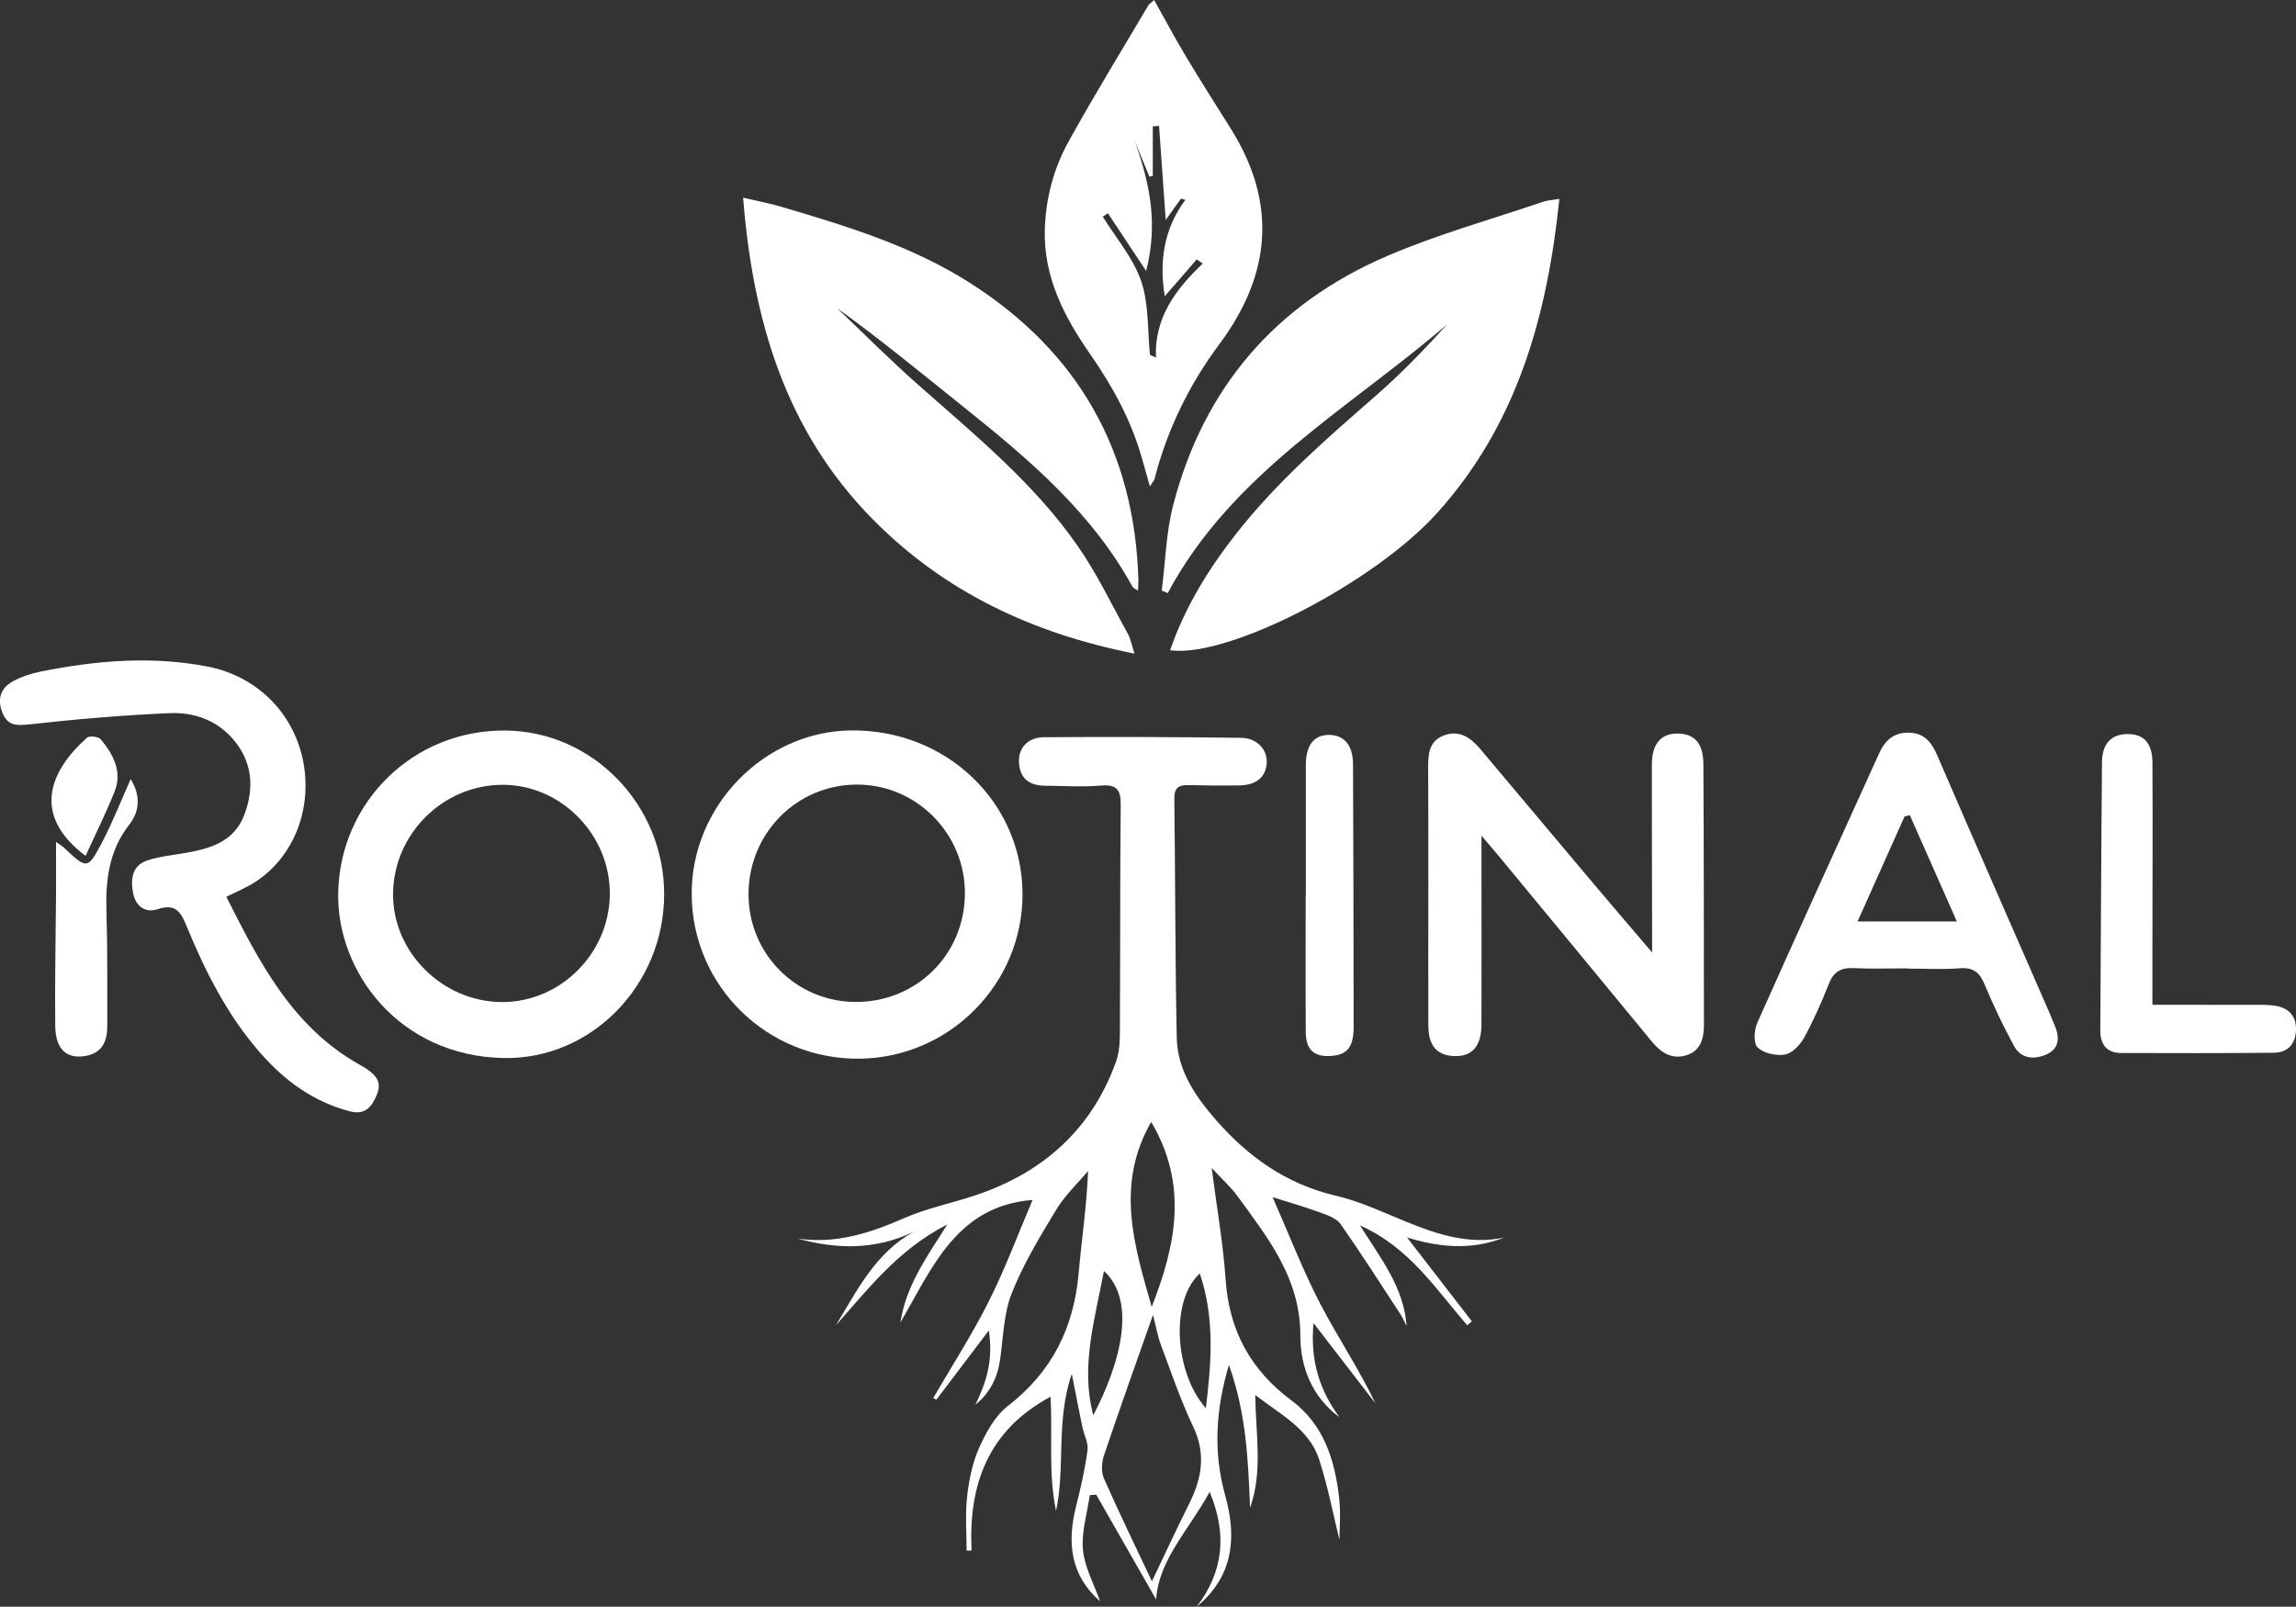 <?xml version="1.0" encoding="UTF-8"?><svg id="Layer_1" xmlns="http://www.w3.org/2000/svg" viewBox="0 0 708.66 495.96"><rect x="0" y="0" width="708.66" height="495.96" fill="#333333" stroke="none"/><path d="M246.18,382.33c11.65,1.72,22.18-1.6,32.73-6.24,7.12-3.13,14.93-4.68,22.35-7.18,20.83-7.02,35.77-20.41,43.25-41.32,1.3-3.64,1.12-7.91,1.15-11.9.13-22.34.02-44.68.25-67.02.05-4.64-1-6.62-6.09-6.18-5.72.49-11.51.09-17.27.05-4.68-.03-7.71-2.07-8.04-7.02-.3-4.54,2.63-7.92,7.75-7.95,20.24-.13,40.49-.08,60.73.18,5.08.06,8.28,3.72,7.97,7.89-.31,4.25-3.2,6.71-8.35,6.8-5.23.09-10.47.05-15.71-.09-2.97-.08-4.48.73-4.44,4.1.29,24.61.25,49.22.74,73.83.2,10.08,5.72,18.14,12.13,25.47,9.98,11.41,21.76,19.79,36.92,23.33,7.4,1.73,14.45,5.04,21.53,7.95,9.79,4.02,19.64,7.27,30.46,4.99-10.5,4.21-20.96,2.76-29.96-.04,6.26,8.11,13.13,17,20,25.89-.47.41-.94.82-1.41,1.23-9.7-11.16-17.84-24.03-33.12-30.84,6.49,10.31,13.58,19.2,14.39,31.07-.64-1.24-1.18-2.55-1.94-3.71-6.08-9.3-12.06-18.67-18.43-27.76-1.24-1.77-3.97-2.73-6.21-3.55-4.81-1.75-9.74-3.17-14.77-4.77,5.05,11.44,9.28,22.5,14.71,32.94,5.39,10.36,11.97,20.11,17.02,30.71-6.1-7.92-12.21-15.84-19.11-24.79-1.07,11.78,1.96,20.83,7.99,29.06-8.53-6.32-12.06-15.52-12.06-25.31.01-17.49-9.93-29.95-19.35-42.86-2.11-2.9-4.85-5.34-8.01-8.75,1.58,12.27,3.55,23.33,4.31,34.48,1.07,15.69,7.73,27.91,20.24,37.2,10.04,7.46,13.43,18.35,14.78,30.03.57,4.93.1,9.99.1,13.07-1.76-7.13-3.46-16.13-6.25-24.78-3.04-9.41-11.77-13.77-19.73-19.92.14,12.08,2.39,23.6-1.61,34.8-.57-14.63-1.17-29.19-6.52-44.1-4.15,14.06-4.84,27.04-1.14,40.33,3.57,12.81,2.64,24.86-8.8,34.31,8.15-10.66,9.53-22.15,4-35.44-6.34,11.66-15.78,21.01-16.52,33.22-5.81-10.17-12.15-21.27-18.5-32.37-.66.05-1.32.11-1.98.16-.8,5.64-2.63,11.38-2.11,16.89.52,5.43,3.44,10.62,5.29,15.88-9.14-8-10.25-18.06-7.43-29.26,1.44-5.72,2.76-11.5,3.55-17.34.31-2.27-1.08-4.75-1.58-7.16-1.03-4.98-1.99-9.98-3.27-16.46-5,14.63-1.93,28.77-4.87,42.29-2.41-11.59-1.06-23.39-1.68-35.22-19.27,10.32-25.38,27.08-24.39,47.49-.51,0-1.02,0-1.53-.01,0-5.51-.47-11.07.14-16.52.58-5.14,1.61-10.46,3.7-15.13,2.12-4.76,4.94-9.92,8.92-13,13.64-10.54,20.37-24.22,21.84-41.09.9-10.32,2.47-20.59,2.89-31.43-3.3,3.94-7.16,7.54-9.79,11.89-5.03,8.32-10.15,16.76-13.73,25.75-2.51,6.3-2.65,13.57-3.61,20.43-.79,5.69-3.1,10.41-7.64,14.08,3.38-6.91,5.59-13.94,4.12-22.9-5.79,7.64-10.98,14.5-16.17,21.35-.32-.17-.65-.33-.97-.5,5.76-9.93,12.01-19.61,17.15-29.85,5.1-10.17,9.08-20.9,13.51-31.3-23.37,1.8-30.98,20.93-40.79,37.83,1.65-11.15,7.96-20.01,14.48-30.28-15.08,7.71-24.36,19.82-34.39,31.13,6.55-10.77,12.15-22.26,23.98-28.87-11.86,5.74-23.76,5.41-35.82,2.1ZM355.87,405.9c-5.36,15.25-10.38,29.23-15.12,43.32-.73,2.17-.92,5.11-.04,7.12,4.81,10.9,10.04,21.62,14.83,31.78,3.85-8.03,7.54-16.01,11.47-23.88,3.9-7.8,5.31-15.38,1.28-23.82-3.88-8.13-6.78-16.73-9.95-25.19-1-2.66-1.48-5.51-2.47-9.33ZM355.47,403.42c7.44-18.95,11.35-37.69-.16-57.1-11.15,19.51-5.21,38.24.16,57.1ZM340.73,392.33c-2.89,15.31-7.26,29.6-3.29,44.55,8.84-16.96,13.2-35.46,3.29-44.55ZM370.32,393.11c-9.11,8.21-7.92,30.55,1.87,41.57,1.63-13.64,2.89-27.46-1.87-41.57Z" fill="#fff" isolation="isolate"/><path d="M350.14,201.76c-31.79-6.32-58.82-19.18-80.89-41.59-26.73-27.15-36.86-61.11-39.89-99.15,4.4,1.04,8.23,1.76,11.95,2.86,20.08,5.93,40.17,12.05,58,23.4,33.52,21.35,50.94,52.06,52.06,91.88.02.85-.07,1.7-.14,3.16-.83-.59-1.48-.82-1.72-1.26-12.46-22.73-31.69-39.1-51.5-54.95-13.06-10.45-25.95-21.11-39.62-30.97,8.19,7.79,16.17,15.82,24.63,23.31,17.64,15.62,36.02,30.54,49.6,50.06,5.94,8.53,10.46,18.06,15.53,27.19.8,1.44,1.07,3.17,2.01,6.06Z" fill="#fff" isolation="isolate"/><path d="M481.3,61.41c-3.74,36.24-13.05,69.55-37.7,96.91-19.59,21.75-64.66,44.9-82.45,42.41,4.57-13.23,11.7-24.85,20.22-35.75,12.54-16.05,27.79-29.32,43.05-42.63,7.86-6.85,15.13-14.36,22.14-22.14-30.25,26-66.33,45.8-86.14,82.87-.62-.26-1.23-.52-1.85-.78,1.13-8.81,1.33-17.86,3.54-26.39,9.4-36.27,31.68-62.11,65.96-76.86,15.62-6.72,32.16-11.3,48.3-16.8,1.26-.43,2.64-.47,4.92-.85Z" fill="#fff" isolation="isolate"/><path d="M356.23,0c3.47,6.19,6.56,12.01,9.94,17.65,4.48,7.48,9.18,14.82,13.8,22.21,14.32,22.91,12.31,44.97-3.52,66.24-9.38,12.61-16.16,26.43-20.08,41.66-.12.48-.52.88-1.45,2.39-.98-3.46-1.73-6.1-2.48-8.75-3.3-11.71-9.04-22.12-15.97-32.1-7.92-11.39-14.32-23.58-13.99-38.15.23-9.8,2.7-19.1,7.38-27.54,7.85-14.18,16.34-28.01,24.59-41.97.25-.42.74-.69,1.8-1.64ZM354.95,109.58c.61.27,1.22.53,1.83.8-.51-12.36,6.14-21.11,14.44-29.03-.62-.42-1.23-.85-1.85-1.27-3.29,3.79-6.58,7.59-9.87,11.38-1.78-11.12-.17-20.94,6.36-29.77-.45-.12-.91-.25-1.36-.37-1.31,1.84-2.62,3.67-4.7,6.58-.75-10.64-1.41-19.84-2.06-29.04-.64.05-1.28.1-1.93.15v15.29c-.35.08-.7.16-1.05.24-1.51-3.66-3.02-7.33-4.53-10.99,4.48,12.56,7.37,25.19,3.53,40.09-4.35-6.57-8.07-12.19-11.8-17.81-.53.35-1.06.71-1.59,1.06,4.07,6.58,9.4,12.72,11.84,19.86,2.42,7.09,1.94,15.17,2.73,22.82Z" fill="#fff" isolation="isolate"/><path d="M213.49,276.23c-.23-27.3,22.33-50.52,49.31-50.76,29.17-.26,52.57,21.99,52.8,50.2.22,27.81-22.34,50.78-50.22,51.13-28.46.35-51.65-22.24-51.89-50.57ZM231.03,275.95c-.04,18.45,14.68,33.29,33.09,33.34,18.76.05,33.57-14.62,33.7-33.38.13-18.57-14.96-33.8-33.43-33.72-18.53.08-33.32,15.06-33.36,33.77Z" fill="#fff" isolation="isolate"/><path d="M457.26,258c0,4.98,0,8.39,0,11.79,0,15.52.06,31.04-.01,46.56-.03,6.81-3.08,10.01-8.8,9.63-5.04-.34-7.56-3.29-7.59-9.3-.06-14.3,0-28.6,0-42.9,0-12.21.01-24.41-.06-36.62-.02-4.18.14-8.29,4.73-10.09,4.87-1.91,8.42.66,11.39,4.18,11.24,13.32,22.42,26.7,33.65,40.02,6.12,7.27,12.31,14.48,19.35,22.74,0-3.46,0-5.64,0-7.82-.03-16.74-.1-33.48-.07-50.22.01-6.31,2.8-9.55,7.86-9.53,5.24.02,8,2.92,8.04,9.36.15,26.85.15,53.71.17,80.56,0,4.05-.92,7.88-5.23,9.32-4.57,1.52-7.98-.66-10.89-4.21-15.71-19.12-31.49-38.19-47.25-57.27-1.39-1.68-2.81-3.32-5.27-6.22Z" fill="#fff" isolation="isolate"/><path d="M204.99,276.24c-.1,27.79-22.38,50.82-49.42,50.36-32.54-.55-51.72-26.82-51.19-51.09.61-27.91,23.12-50.22,51.54-50.01,27.08.19,49.17,23.04,49.08,50.74ZM154.81,309.32c18.1.13,33.25-14.96,33.41-33.27.16-18.22-14.87-33.68-32.85-33.79-18.38-.12-33.72,14.89-34.05,33.32-.33,18.1,15.07,33.6,33.5,33.74Z" fill="#fff" isolation="isolate"/><path d="M69.87,276.85c10.18,20.12,20.28,40.14,41.18,51.84,6.26,3.5,7.03,5.95,4.57,10.75-1.62,3.18-3.84,4.59-7.63,3.61-11.43-2.96-20.37-9.64-27.94-18.36-9.95-11.46-16.7-24.83-22.42-38.73-1.75-4.27-3.36-7.17-8.89-5.33-3.91,1.31-6.86-.86-7.66-4.97-.82-4.21-.33-8.43,4.31-10.02,3.9-1.34,8.15-1.67,12.25-2.41,7.6-1.38,14.71-3.54,17.78-11.73,3.2-8.5,2.42-16.58-3.64-23.51-5-5.72-12.03-8.16-19.28-7.85-14.57.62-29.14,1.87-43.64,3.49-4.16.47-6.69.18-8.22-3.89-1.54-4.11-.32-7.39,3.28-9.39,2.69-1.49,5.77-2.47,8.8-3.08,17.03-3.4,34.2-4.84,51.39-1.5,15.46,3.01,26.78,14.66,29.54,29.61,2.72,14.75-3.17,29.39-15.06,37-2.59,1.65-5.48,2.82-8.73,4.47Z" fill="#fff" isolation="isolate"/><path d="M588.72,298.92c-5.58,0-11.16.19-16.73-.07-3.87-.18-6.07,1.17-7.52,4.85-2.23,5.66-4.7,11.27-7.62,16.6-1.22,2.23-3.65,4.8-5.9,5.21-2.69.5-6.5-.36-8.45-2.14-1.32-1.21-1.11-5.4-.13-7.6,12.4-27.82,25.06-55.53,37.65-83.27,1.81-3.99,4.57-6.48,9.24-6.33,4.71.15,6.92,2.95,8.67,7.01,11.39,26.38,22.94,52.68,34.44,79.01.63,1.44,1.19,2.9,1.81,4.34,1.56,3.64,1.47,7.12-2.45,8.91-3.75,1.7-7.89,1.51-10.11-2.57-3.32-6.1-6.33-12.4-9-18.82-1.55-3.73-3.41-5.5-7.7-5.16-5.37.43-10.8.1-16.2.1v-.08ZM603.98,284.45c-5.12-11.57-9.82-22.2-14.52-32.83l-1.63.43c-4.85,10.84-9.7,21.68-14.49,32.4h30.64Z" fill="#fff" isolation="isolate"/><path d="M664.33,310.17c10.84,0,20.92-.01,31,.01,2.27,0,4.56-.05,6.8.27,4.2.6,6.62,3.11,6.53,7.44-.09,4.31-2.49,7.03-6.8,7.08-15.7.16-31.4.13-47.11.08-4.56-.01-6.52-2.66-6.49-7.07.17-27.58.27-55.15.52-82.73.05-5.67,2.88-8.57,7.66-8.65,5.16-.08,7.87,2.64,7.91,8.79.11,19.55,0,39.1-.01,58.64,0,5.03,0,10.06,0,16.14Z" fill="#fff" isolation="isolate"/><path d="M403.05,276.3c0-13.42-.02-26.84,0-40.26.01-5.9,2.44-9.07,6.89-9.18,4.82-.12,7.65,3.08,7.67,9.06.11,27.01.18,54.03.19,81.04,0,6.12-1.88,8.51-6.47,8.95-5.58.54-8.26-1.64-8.3-7.26-.1-14.12-.03-28.24-.03-42.35h.05Z" fill="#fff" isolation="isolate"/><path d="M17.29,259.9c1.54,1.08,2,1.34,2.38,1.69,7.18,6.8,7.4,6.92,11.94-1.77,3.25-6.22,5.81-12.8,8.72-19.32,2.94,4.69,2.99,9.69-.39,14-6.38,8.13-7.39,17.32-7.08,27.15.36,11.68.22,23.38.25,35.07.01,4.62-1.51,8.3-6.61,9.22-5.92,1.07-9.36-2-9.45-9.26-.16-13.43.15-26.86.24-40.3.03-5.16,0-10.32,0-16.47Z" fill="#fff" isolation="isolate"/><path d="M26.41,264.2c-16.52-12.44-11.42-25.88.44-36.48.74-.66,3.55-.34,4.24.49,3.89,4.67,6.75,9.98,4.25,16.22-2.61,6.53-5.77,12.85-8.92,19.77Z" fill="#fff" isolation="isolate"/></svg>
